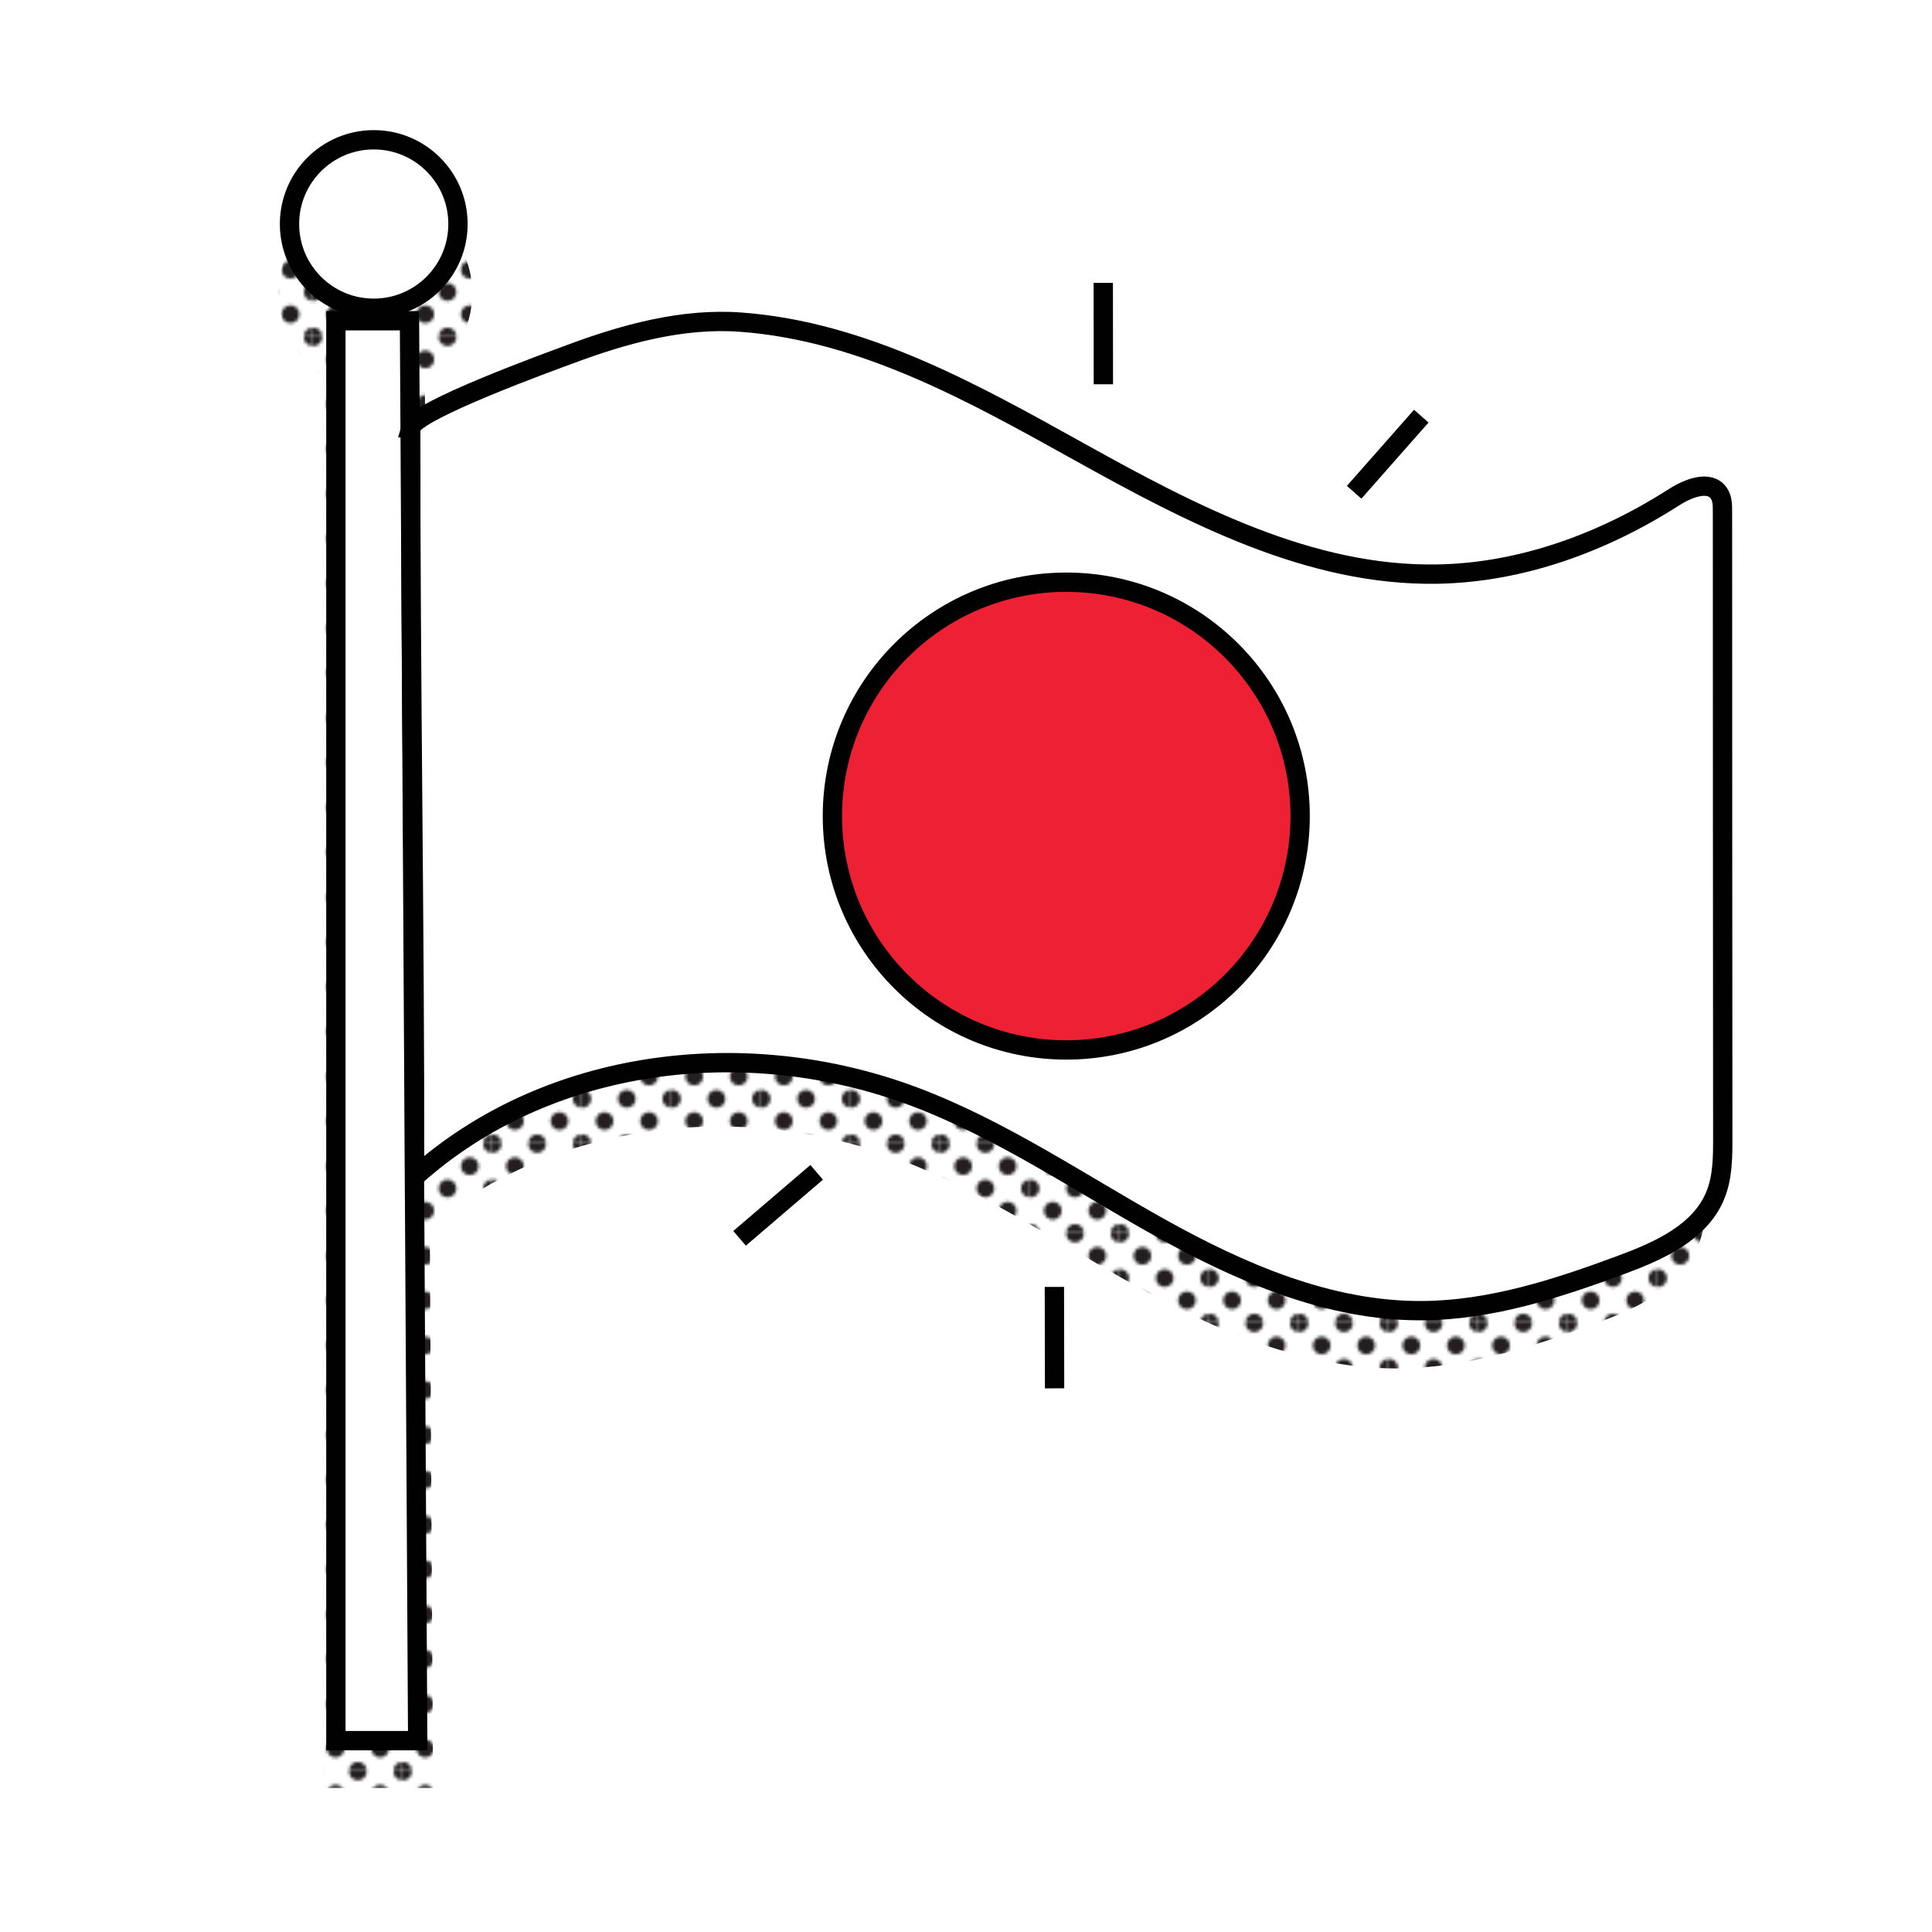 <?xml version="1.0" encoding="UTF-8"?>
<svg id="Layer_1" data-name="Layer 1" xmlns="http://www.w3.org/2000/svg" xmlns:xlink="http://www.w3.org/1999/xlink" viewBox="0 0 200 200">
  <defs>
    <style>
      .cls-1 {
        fill: url(#_10_dpi_40_);
      }

      .cls-1, .cls-2, .cls-3 {
        stroke-width: 0px;
      }

      .cls-2 {
        fill: none;
      }

      .cls-4 {
        fill: #ee2134;
      }

      .cls-4, .cls-5 {
        stroke: #010101;
        stroke-miterlimit: 10;
        stroke-width: 2px;
      }

      .cls-5 {
        fill: #fff;
      }

      .cls-3 {
        fill: #231f20;
      }
    </style>
    <pattern id="_10_dpi_40_" data-name="10 dpi 40%" x="0" y="0" width="28.8" height="28.8" patternTransform="translate(-5702.6 -5338.22) scale(.32)" patternUnits="userSpaceOnUse" viewBox="0 0 28.8 28.8">
      <g>
        <rect class="cls-2" x="0" y="0" width="28.8" height="28.8"/>
        <g>
          <path class="cls-3" d="m28.8,31.68c1.59,0,2.88-1.29,2.88-2.88s-1.29-2.88-2.88-2.88-2.88,1.29-2.88,2.88,1.29,2.88,2.88,2.88Z"/>
          <path class="cls-3" d="m14.4,31.68c1.59,0,2.88-1.29,2.88-2.88s-1.29-2.88-2.88-2.88-2.88,1.29-2.88,2.88,1.29,2.88,2.88,2.88Z"/>
          <path class="cls-3" d="m28.8,17.28c1.59,0,2.88-1.29,2.88-2.88s-1.29-2.88-2.88-2.88-2.88,1.29-2.88,2.88,1.29,2.88,2.88,2.88Z"/>
          <path class="cls-3" d="m14.4,17.28c1.59,0,2.88-1.29,2.88-2.88s-1.29-2.88-2.88-2.88-2.88,1.29-2.88,2.88,1.29,2.88,2.88,2.88Z"/>
          <path class="cls-3" d="m7.2,24.48c1.59,0,2.88-1.29,2.88-2.88s-1.29-2.88-2.88-2.88-2.88,1.29-2.88,2.88,1.29,2.88,2.88,2.88Z"/>
          <path class="cls-3" d="m21.6,24.48c1.59,0,2.88-1.29,2.88-2.88s-1.29-2.88-2.88-2.88-2.88,1.29-2.88,2.88,1.29,2.88,2.88,2.88Z"/>
          <path class="cls-3" d="m7.2,10.08c1.59,0,2.88-1.29,2.88-2.88s-1.29-2.88-2.88-2.88-2.88,1.29-2.88,2.88,1.29,2.88,2.88,2.88Z"/>
          <path class="cls-3" d="m21.6,10.08c1.59,0,2.88-1.29,2.88-2.88s-1.29-2.88-2.88-2.88-2.88,1.29-2.88,2.88,1.29,2.88,2.88,2.88Z"/>
        </g>
        <g>
          <path class="cls-3" d="m0,31.68c1.59,0,2.88-1.29,2.88-2.88S1.59,25.92,0,25.92s-2.88,1.29-2.88,2.88S-1.59,31.68,0,31.68Z"/>
          <path class="cls-3" d="m0,17.28c1.59,0,2.88-1.29,2.88-2.88S1.59,11.52,0,11.52s-2.88,1.29-2.88,2.88S-1.59,17.28,0,17.28Z"/>
        </g>
        <g>
          <path class="cls-3" d="m28.8,2.88c1.59,0,2.88-1.29,2.88-2.88s-1.29-2.88-2.88-2.88-2.88,1.29-2.88,2.88,1.29,2.88,2.88,2.88Z"/>
          <path class="cls-3" d="m14.4,2.88c1.59,0,2.88-1.29,2.88-2.88s-1.29-2.88-2.88-2.88-2.88,1.29-2.88,2.88,1.29,2.88,2.88,2.88Z"/>
        </g>
        <path class="cls-3" d="m0,2.88c1.59,0,2.88-1.29,2.88-2.88S1.59-2.88,0-2.88-2.88-1.59-2.88,0-1.59,2.88,0,2.88Z"/>
      </g>
    </pattern>
  </defs>
  <path class="cls-1" d="m176.6,59.36c0-.67,0-1.69-.59-2.59-1.24-1.9-3.78-1.94-6.63-.11-7.49,4.8-15.48,7.41-23.12,7.54-12.13.21-23.21-5.38-35.4-12.15l-.42-.23c-10.72-5.96-21.81-12.13-34.4-13.06-6.65-.49-13.07,1.52-17.92,3.33l-.47.17c-7.35,2.71-11.38,4.47-13.62,5.68l-.05-8.95c2.94-1.75,4.91-4.96,4.91-8.63,0-5.54-4.51-10.04-10.04-10.04s-10.04,4.51-10.04,10.04c0,3.57,1.87,6.71,4.69,8.49v146.23h11.33l-.34-58.17c12.43-10.45,31.7-13.26,48.41-6.97,6.22,2.35,12.12,5.83,17.82,9.2,2.2,1.3,4.47,2.64,6.74,3.91,7.19,4.01,16.75,8.61,27.06,8.61.05,0,.11,0,.16,0,7.41-.03,14.56-2.45,20.68-4.72,4.37-1.62,8.65-3.69,10.38-7.84.89-2.15.89-4.45.89-6.5l-.03-63.23Z"/>
  <g id="Flag-Japan">
    <g>
      <polygon class="cls-5" points="43.24 180.19 34.77 180.19 34.77 33.2 42.39 33.2 43.24 180.19"/>
      <circle class="cls-5" cx="38.69" cy="23.19" r="8.72"/>
      <path class="cls-5" d="m42.52,44.28c.49-1.81,14.62-6.92,16.48-7.61,5.62-2.1,11.67-3.77,17.7-3.32,12.72.94,24.12,7.36,35.04,13.43,11.55,6.42,23.86,12.89,37.07,12.65,8.7-.15,17.19-3.28,24.52-7.98,1.46-.93,3.69-1.8,4.63-.35.34.52.35,1.18.35,1.8,0,21.61.02,43.23.03,64.84,0,2.04,0,4.15-.79,6.04-1.59,3.83-5.84,5.72-9.73,7.16-6.66,2.47-13.55,4.71-20.66,4.74-9.6.04-18.75-3.94-27.13-8.62-8.38-4.68-16.39-10.15-25.37-13.53-17.35-6.54-37.96-4.09-51.74,8.31.03-25.82-.43-51.65-.4-77.47,0-.03,0-.06.01-.09Z"/>
      <circle class="cls-4" cx="110.38" cy="84.48" r="24.21"/>
      <line class="cls-5" x1="140.18" y1="50.96" x2="147.13" y2="43.08"/>
      <line class="cls-5" x1="76.56" y1="128.19" x2="84.54" y2="121.36"/>
      <line class="cls-5" x1="114.21" y1="29.28" x2="114.22" y2="39.78"/>
      <line class="cls-5" x1="109.15" y1="133.22" x2="109.17" y2="143.72"/>
    </g>
  </g>
</svg>